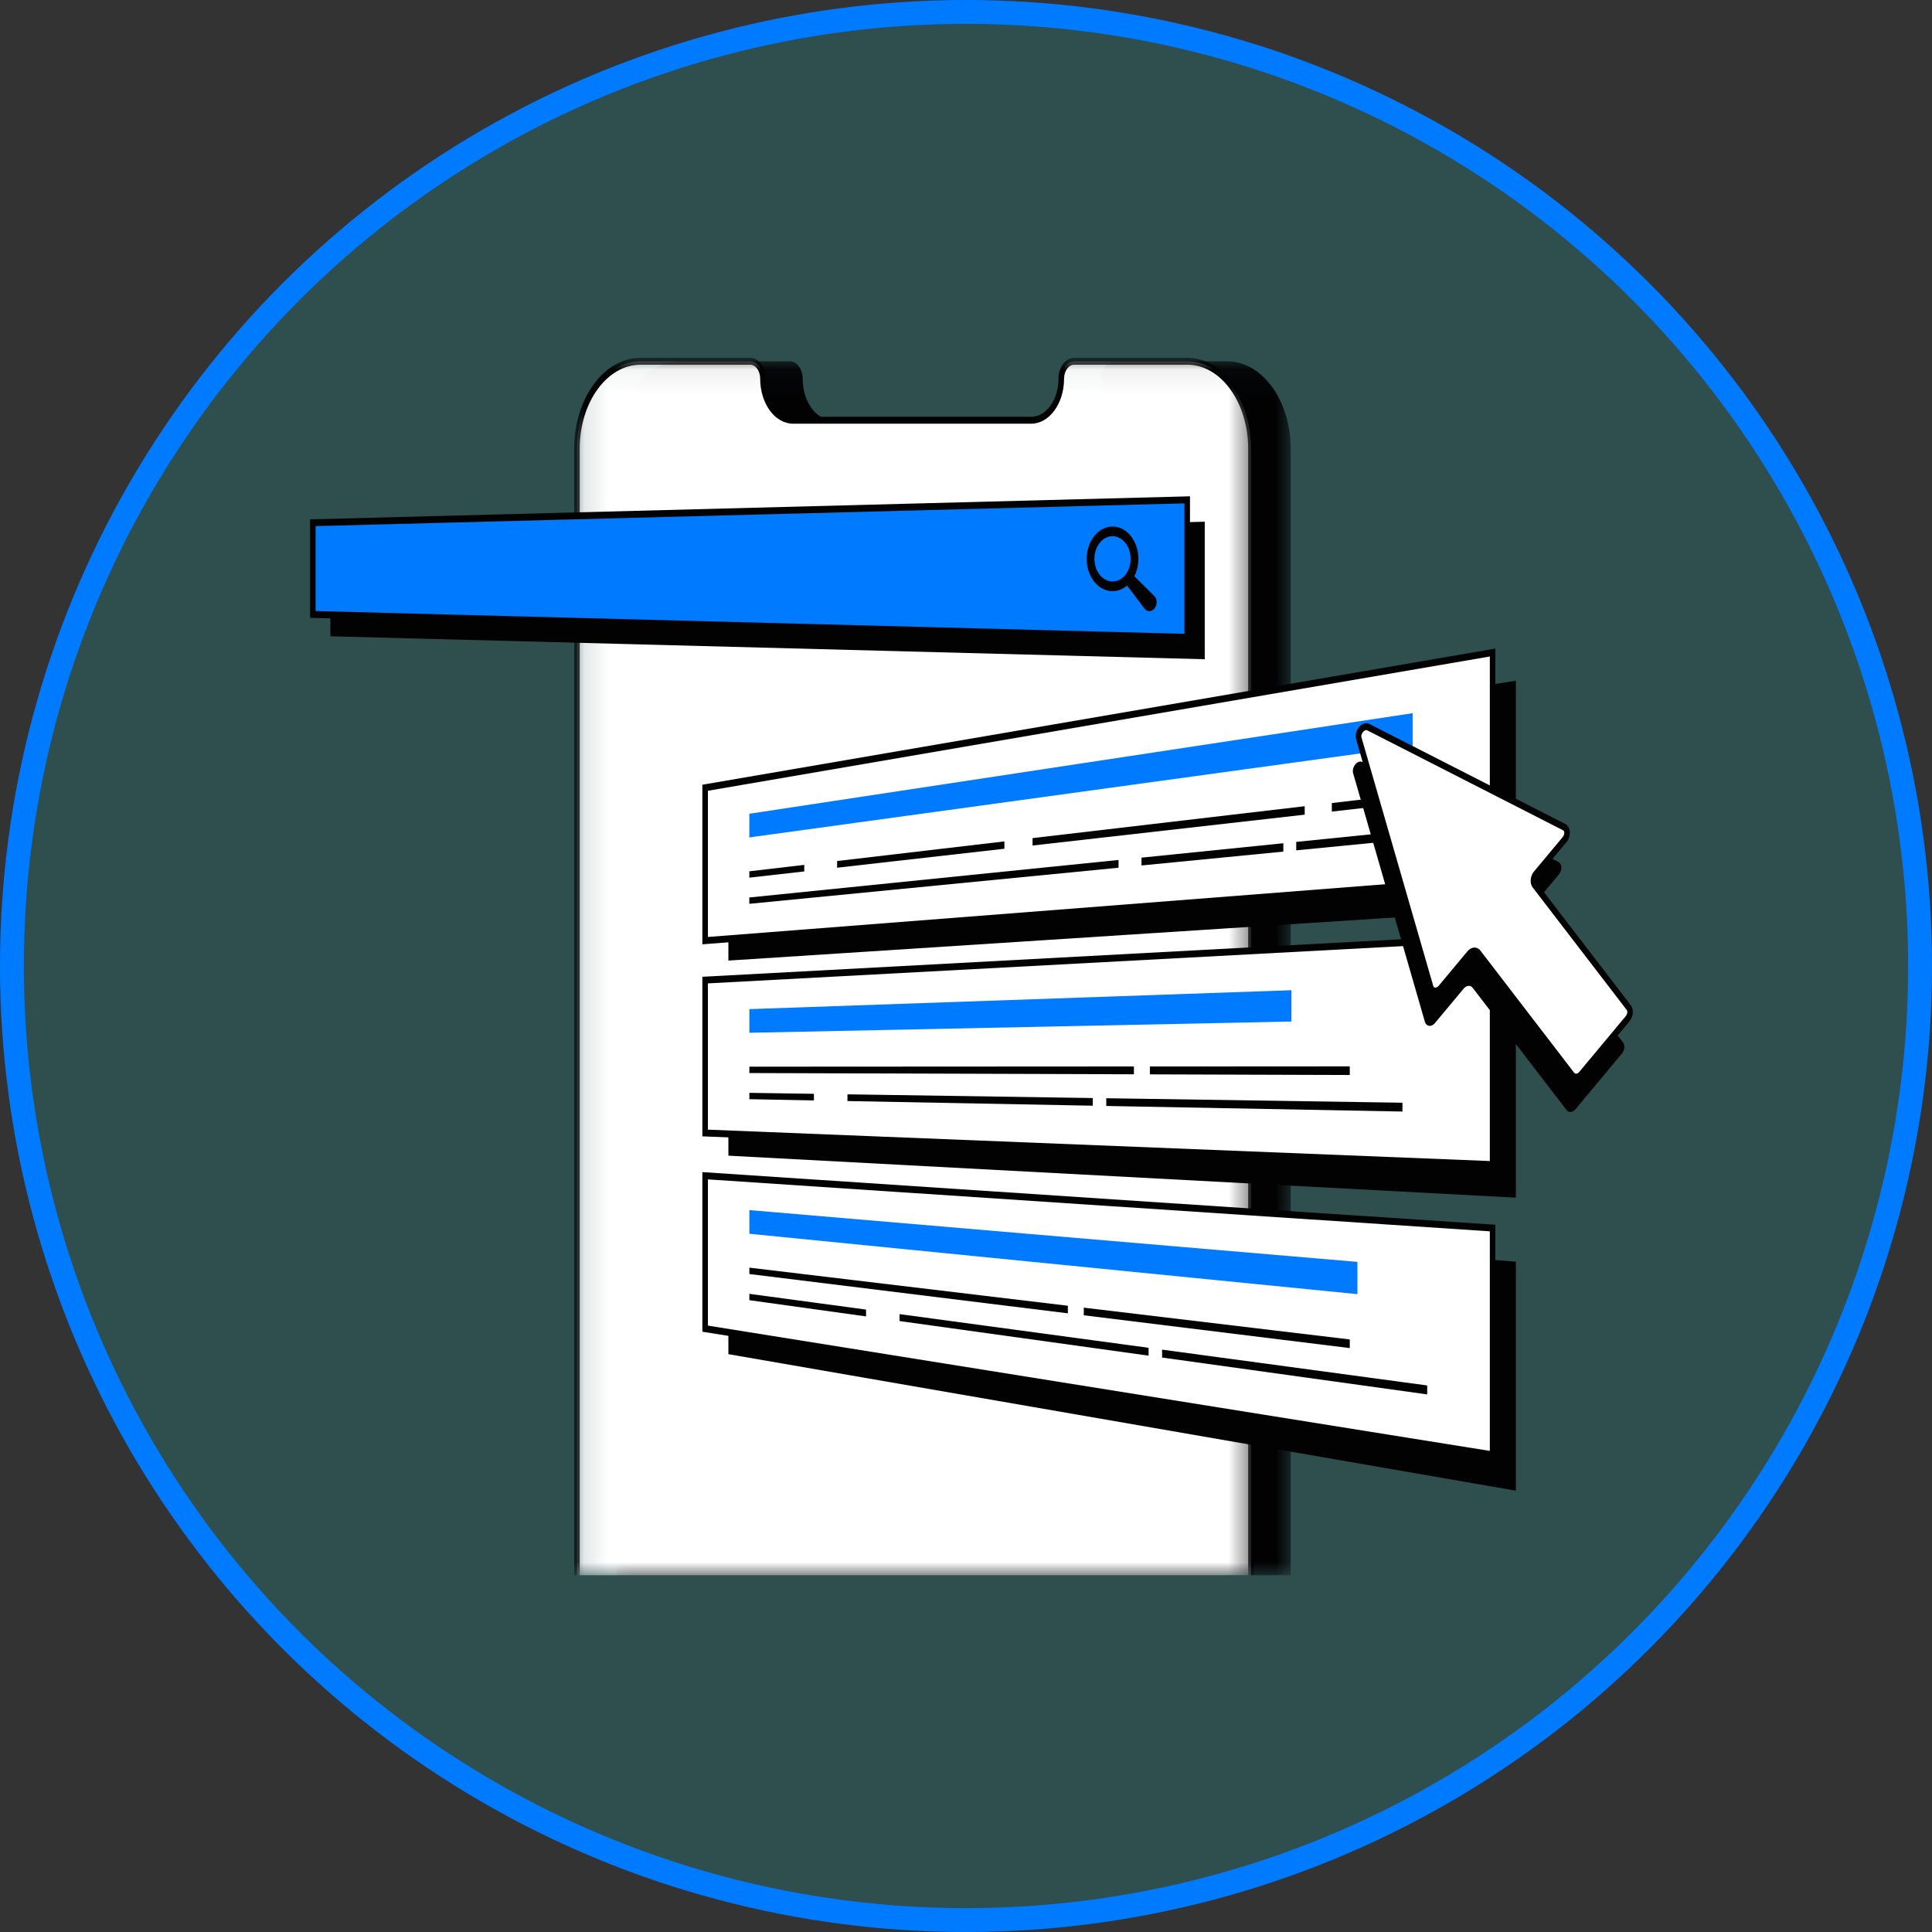 <svg width="81" height="81" viewBox="0 0 81 81" fill="none" xmlns="http://www.w3.org/2000/svg">
<rect x="0" y="0" width="81" height="81" fill="#333333" stroke="none"/>
<circle cx="40.5" cy="40.5" r="40" fill="#2F4F4F" stroke="#007BFF"/>
<mask id="mask0_251_440" style="mask-type:luminance" maskUnits="userSpaceOnUse" x="25" y="15" width="30" height="52">
<path d="M25.84 15.058H54.26V66.04H25.84V15.058Z" fill="white"/>
</mask>
<g mask="url(#mask0_251_440)">
<path d="M51.443 15.146H46.697C46.4 15.146 46.159 15.476 46.159 15.884C46.159 16.843 45.594 17.619 44.897 17.619H34.917C34.219 17.619 33.654 16.842 33.654 15.884C33.654 15.476 33.413 15.146 33.116 15.146H28.523C27.049 15.146 25.854 16.787 25.854 18.812V66.042H54.113V18.812C54.113 16.787 52.918 15.146 51.443 15.146Z" fill="#020203"/>
</g>
<mask id="mask1_251_440" style="mask-type:luminance" maskUnits="userSpaceOnUse" x="24" y="15" width="29" height="52">
<path d="M24.128 15.059H52.548V66.04H24.128V15.059Z" fill="white"/>
</mask>
<g mask="url(#mask1_251_440)">
<path d="M49.779 15.146H45.033C44.736 15.146 44.495 15.476 44.495 15.884C44.495 16.843 43.93 17.619 43.232 17.619H33.252C32.554 17.619 31.989 16.842 31.989 15.884C31.989 15.476 31.748 15.146 31.451 15.146H26.858C25.384 15.146 24.189 16.787 24.189 18.812V66.042H52.449V18.812C52.448 16.787 51.253 15.146 49.779 15.146Z" fill="white"/>
</g>
<mask id="mask2_251_440" style="mask-type:luminance" maskUnits="userSpaceOnUse" x="23" y="15" width="30" height="52">
<path d="M23.955 15H52.717V66.04H23.955V15Z" fill="white"/>
</mask>
<g mask="url(#mask2_251_440)">
<path d="M49.778 15H45.032C44.671 15 44.378 15.396 44.378 15.884C44.378 16.761 43.864 17.474 43.231 17.474H33.251C32.618 17.474 32.104 16.761 32.104 15.884C32.104 15.396 31.811 15 31.451 15H26.857C25.321 15 24.071 16.71 24.071 18.812V66.041H24.303V18.812C24.303 16.87 25.449 15.29 26.857 15.29H31.451C31.683 15.29 31.872 15.556 31.872 15.884C31.872 16.92 32.49 17.764 33.251 17.764H43.231C43.992 17.764 44.611 16.92 44.611 15.884C44.611 15.556 44.8 15.29 45.032 15.29H49.778C51.186 15.29 52.331 16.87 52.331 18.812V66.041H52.563V18.812C52.563 16.71 51.314 15 49.778 15Z" fill="#020203"/>
</g>
<path d="M50.51 27.639C38.29 27.319 26.07 26.998 13.851 26.677C13.851 25.397 13.851 24.115 13.851 22.834C26.07 22.514 38.29 22.194 50.51 21.873C50.51 23.795 50.51 25.717 50.51 27.639Z" fill="#020203"/>
<path d="M49.775 26.721C37.556 26.401 25.336 26.08 13.116 25.759C13.116 24.479 13.116 23.197 13.116 21.917C25.336 21.596 37.556 21.275 49.775 20.955C49.775 22.877 49.775 24.799 49.775 26.721Z" fill="#007BFF"/>
<path d="M49.891 26.869L49.772 26.866L13 25.902V21.774L49.891 20.808V26.869ZM13.232 25.618L49.658 26.573V21.104L13.232 22.058V25.618Z" fill="#020203"/>
<path d="M48.407 25L48.404 24.996L47.574 24.171C47.569 24.166 47.564 24.162 47.559 24.157C47.599 24.08 47.632 23.998 47.658 23.911C47.707 23.747 47.731 23.575 47.728 23.399C47.725 23.224 47.694 23.053 47.639 22.892C47.573 22.702 47.475 22.536 47.347 22.399C47.169 22.209 46.946 22.096 46.713 22.078C46.544 22.065 46.379 22.1 46.225 22.18C46.087 22.253 45.964 22.358 45.86 22.494C45.759 22.626 45.681 22.779 45.63 22.949C45.581 23.113 45.557 23.285 45.56 23.46C45.563 23.636 45.593 23.807 45.648 23.968C45.714 24.158 45.813 24.324 45.94 24.461C46.118 24.651 46.342 24.765 46.575 24.782C46.743 24.796 46.908 24.761 47.062 24.68C47.13 24.645 47.194 24.602 47.254 24.551C47.259 24.56 47.265 24.568 47.272 24.576L47.995 25.531L48 25.536C48.052 25.595 48.118 25.624 48.185 25.624C48.263 25.624 48.343 25.585 48.404 25.509C48.463 25.437 48.496 25.337 48.494 25.239C48.492 25.146 48.462 25.061 48.407 25ZM46.644 24.379C46.438 24.379 46.23 24.275 46.079 24.064C45.825 23.713 45.82 23.172 46.067 22.813C46.218 22.592 46.431 22.48 46.644 22.48C46.85 22.48 47.057 22.585 47.209 22.795C47.462 23.146 47.468 23.688 47.221 24.047C47.07 24.267 46.857 24.379 46.644 24.379Z" fill="#020203"/>
<path d="M63.553 38.138C52.549 38.85 41.543 39.562 30.538 40.273C30.538 38.107 30.538 35.938 30.538 33.771C41.543 32.027 52.549 30.282 63.553 28.538C63.553 31.738 63.553 34.938 63.553 38.138Z" fill="#020203"/>
<path d="M63.553 50.213C52.549 49.626 41.543 49.039 30.538 48.452C30.538 46.286 30.538 44.117 30.538 41.95C41.543 41.505 52.549 41.058 63.553 40.613C63.553 43.814 63.553 47.014 63.553 50.213Z" fill="#020203"/>
<path d="M63.553 62.498C52.549 60.59 41.543 58.682 30.538 56.774C30.538 54.606 30.538 52.438 30.538 50.271C41.543 51.147 52.549 52.022 63.553 52.897C63.553 56.098 63.553 59.298 63.553 62.498Z" fill="#020203"/>
<path d="M62.578 36.867C51.574 37.724 40.569 38.581 29.564 39.437C29.564 37.3 29.564 35.163 29.564 33.026C40.569 31.136 51.574 29.247 62.578 27.357C62.578 30.527 62.578 33.697 62.578 36.867Z" fill="white"/>
<path d="M29.447 39.591V32.9L62.694 27.192V37.003L29.447 39.591ZM29.68 33.153V39.283L62.462 36.73V27.524L29.68 33.153Z" fill="#020203"/>
<path d="M62.578 48.828C51.574 48.386 40.569 47.944 29.564 47.502C29.564 45.365 29.564 43.228 29.564 41.09C40.569 40.5 51.574 39.91 62.578 39.319C62.578 42.488 62.578 45.658 62.578 48.828Z" fill="white"/>
<path d="M62.694 48.977L62.575 48.972L29.447 47.642V40.951L29.558 40.946L62.694 39.167V48.977ZM29.68 47.361L62.462 48.677V39.47L29.68 41.229V47.361Z" fill="#020203"/>
<path d="M33.719 36.535C32.952 36.622 32.184 36.709 31.416 36.796C31.416 36.707 31.416 36.618 31.416 36.53C32.184 36.44 32.952 36.349 33.719 36.26C33.719 36.352 33.719 36.444 33.719 36.535Z" fill="#020203"/>
<path d="M42.11 35.584C39.772 35.849 37.434 36.114 35.096 36.379C35.096 36.286 35.096 36.192 35.096 36.099C37.434 35.824 39.772 35.551 42.11 35.276C42.11 35.379 42.11 35.481 42.11 35.584Z" fill="#020203"/>
<path d="M54.7 34.155C50.897 34.587 47.094 35.018 43.29 35.449C43.29 35.346 43.29 35.242 43.29 35.138C47.094 34.692 50.897 34.246 54.7 33.801C54.7 33.919 54.7 34.036 54.7 34.155Z" fill="#020203"/>
<path d="M61.186 33.419C59.404 33.622 57.621 33.824 55.838 34.026C55.838 33.907 55.838 33.786 55.838 33.668C57.621 33.459 59.404 33.25 61.186 33.041C61.186 33.166 61.186 33.293 61.186 33.419Z" fill="#020203"/>
<path d="M46.896 36.38C41.736 36.884 36.576 37.389 31.416 37.893C31.416 37.805 31.416 37.716 31.416 37.627C36.576 37.103 41.736 36.578 46.896 36.054C46.896 36.162 46.896 36.271 46.896 36.38Z" fill="#020203"/>
<path d="M53.804 35.704C51.822 35.897 49.84 36.092 47.858 36.285C47.858 36.176 47.858 36.066 47.858 35.957C49.84 35.755 51.822 35.554 53.804 35.353C53.804 35.469 53.804 35.586 53.804 35.704Z" fill="#020203"/>
<path d="M59.346 35.161C57.679 35.325 56.012 35.488 54.345 35.651C54.345 35.533 54.345 35.415 54.345 35.297C56.012 35.127 57.679 34.958 59.346 34.789C59.346 34.913 59.346 35.038 59.346 35.161Z" fill="#020203"/>
<path d="M59.227 31.286C49.956 32.56 40.687 33.835 31.416 35.109C31.416 34.779 31.416 34.447 31.416 34.117C40.687 32.711 49.956 31.306 59.227 29.9C59.227 30.362 59.227 30.825 59.227 31.286Z" fill="#007BFF"/>
<path d="M47.54 45.04C42.166 45.023 36.791 45.005 31.418 44.988C31.418 44.899 31.418 44.81 31.418 44.721C36.791 44.718 42.166 44.716 47.54 44.712C47.54 44.822 47.54 44.931 47.54 45.04Z" fill="#020203"/>
<path d="M56.59 45.07C53.796 45.061 51.002 45.052 48.209 45.043C48.209 44.933 48.209 44.823 48.209 44.713C51.002 44.712 53.796 44.71 56.59 44.708C56.59 44.829 56.59 44.95 56.59 45.07Z" fill="#020203"/>
<path d="M34.124 46.136C33.222 46.118 32.32 46.102 31.418 46.084C31.418 45.996 31.418 45.907 31.418 45.818C32.32 45.832 33.222 45.845 34.124 45.859C34.124 45.951 34.124 46.043 34.124 46.136Z" fill="#020203"/>
<path d="M45.815 46.357C42.386 46.291 38.958 46.227 35.53 46.162C35.53 46.068 35.53 45.975 35.53 45.88C38.958 45.932 42.386 45.984 45.815 46.036C45.815 46.143 45.815 46.25 45.815 46.357Z" fill="#020203"/>
<path d="M58.798 46.602C54.659 46.524 50.52 46.446 46.381 46.368C46.381 46.26 46.381 46.152 46.381 46.044C50.52 46.107 54.659 46.169 58.798 46.232C58.798 46.355 58.798 46.479 58.798 46.602Z" fill="#020203"/>
<path d="M54.141 42.828C46.566 42.986 38.992 43.143 31.418 43.3C31.418 42.969 31.418 42.638 31.418 42.308C38.992 42.044 46.566 41.78 54.141 41.515C54.141 41.953 54.141 42.391 54.141 42.828Z" fill="#007BFF"/>
<path d="M62.578 60.995C51.574 59.231 40.569 57.468 29.564 55.705C29.564 53.569 29.564 51.431 29.564 49.294C40.569 50.025 51.574 50.756 62.578 51.486C62.578 54.656 62.578 57.825 62.578 60.995Z" fill="white"/>
<path d="M62.694 61.16L62.564 61.139L29.549 55.849L29.447 55.833V49.141L62.694 51.348V61.16ZM29.68 55.577L62.462 60.83V51.624L29.68 49.447V55.577Z" fill="#020203"/>
<path d="M44.771 55.062C40.32 54.512 35.869 53.963 31.418 53.414C31.418 53.325 31.418 53.237 31.418 53.147C35.869 53.68 40.32 54.211 44.771 54.744C44.771 54.849 44.771 54.955 44.771 55.062Z" fill="#020203"/>
<path d="M56.59 56.519C52.873 56.061 49.156 55.602 45.438 55.144C45.438 55.037 45.438 54.93 45.438 54.824C49.156 55.269 52.873 55.713 56.59 56.157C56.59 56.277 56.59 56.398 56.59 56.519Z" fill="#020203"/>
<path d="M36.309 55.191C34.679 54.965 33.048 54.737 31.418 54.511C31.418 54.422 31.418 54.334 31.418 54.245C33.048 54.465 34.679 54.685 36.309 54.905C36.309 55.001 36.309 55.095 36.309 55.191Z" fill="#020203"/>
<path d="M48.155 56.837C44.675 56.353 41.195 55.869 37.715 55.386C37.715 55.289 37.715 55.192 37.715 55.095C41.195 55.566 44.675 56.036 48.155 56.507C48.155 56.617 48.155 56.727 48.155 56.837Z" fill="#020203"/>
<path d="M59.836 58.461C56.132 57.946 52.427 57.431 48.722 56.916C48.722 56.805 48.722 56.694 48.722 56.584C52.427 57.085 56.132 57.585 59.836 58.086C59.836 58.211 59.836 58.336 59.836 58.461Z" fill="#020203"/>
<path d="M56.91 54.258C48.413 53.414 39.915 52.57 31.418 51.726C31.418 51.396 31.418 51.065 31.418 50.734C39.915 51.458 48.413 52.182 56.91 52.905C56.91 53.356 56.91 53.808 56.91 54.258Z" fill="#007BFF"/>
<path d="M65.337 36.136L57.131 31.949C56.919 31.841 56.655 32.158 56.733 32.427L59.741 42.846C59.799 43.045 60.014 43.069 60.161 42.893L61.364 41.45C61.48 41.311 61.649 41.292 61.74 41.411L65.68 46.542C65.77 46.66 65.939 46.643 66.056 46.502L67.999 44.172C68.116 44.032 68.137 43.822 68.047 43.704L64.107 38.572C64.016 38.454 64.037 38.245 64.155 38.104L65.357 36.661C65.504 36.486 65.493 36.217 65.337 36.136Z" fill="#020203"/>
<path d="M65.576 34.675L57.371 30.488C57.159 30.38 56.894 30.697 56.972 30.966L59.981 41.385C60.038 41.584 60.253 41.608 60.4 41.432L61.603 39.99C61.72 39.85 61.888 39.831 61.978 39.95L65.919 45.081C66.009 45.199 66.178 45.181 66.295 45.042L68.237 42.71C68.355 42.571 68.376 42.361 68.286 42.243L64.346 37.111C64.255 36.993 64.276 36.783 64.393 36.643L65.597 35.2C65.743 35.024 65.733 34.755 65.576 34.675Z" fill="white"/>
<path d="M66.073 45.303C65.983 45.303 65.898 45.263 65.835 45.181L61.895 40.05C61.87 40.017 61.831 40.016 61.811 40.018C61.767 40.023 61.72 40.05 61.683 40.095L60.48 41.538C60.373 41.666 60.226 41.722 60.097 41.685C59.991 41.654 59.909 41.562 59.872 41.435L56.862 31.016C56.811 30.836 56.857 30.632 56.983 30.481C57.108 30.331 57.274 30.282 57.415 30.354L65.621 34.542C65.721 34.593 65.79 34.699 65.811 34.834C65.835 34.997 65.784 35.178 65.677 35.305L64.474 36.748C64.406 36.832 64.385 36.952 64.43 37.011L68.37 42.143C68.438 42.231 68.469 42.357 68.456 42.487C68.443 42.608 68.394 42.724 68.319 42.816L66.376 45.146C66.287 45.25 66.178 45.303 66.073 45.303ZM61.823 39.727C61.916 39.727 62.002 39.77 62.063 39.85L66.003 44.982C66.048 45.04 66.145 45.02 66.214 44.937L68.157 42.606C68.194 42.562 68.219 42.505 68.224 42.45C68.227 42.424 68.228 42.377 68.201 42.343L64.262 37.211C64.127 37.036 64.149 36.734 64.313 36.538L65.516 35.096C65.566 35.036 65.592 34.954 65.582 34.887C65.576 34.85 65.56 34.824 65.532 34.81L57.327 30.622C57.261 30.589 57.186 30.638 57.143 30.69C57.099 30.743 57.056 30.834 57.081 30.917L60.09 41.337C60.099 41.371 60.12 41.393 60.15 41.401C60.202 41.417 60.269 41.388 60.319 41.328L61.522 39.885C61.597 39.794 61.693 39.739 61.79 39.728C61.801 39.727 61.812 39.727 61.823 39.727Z" fill="#020203"/>
</svg>
